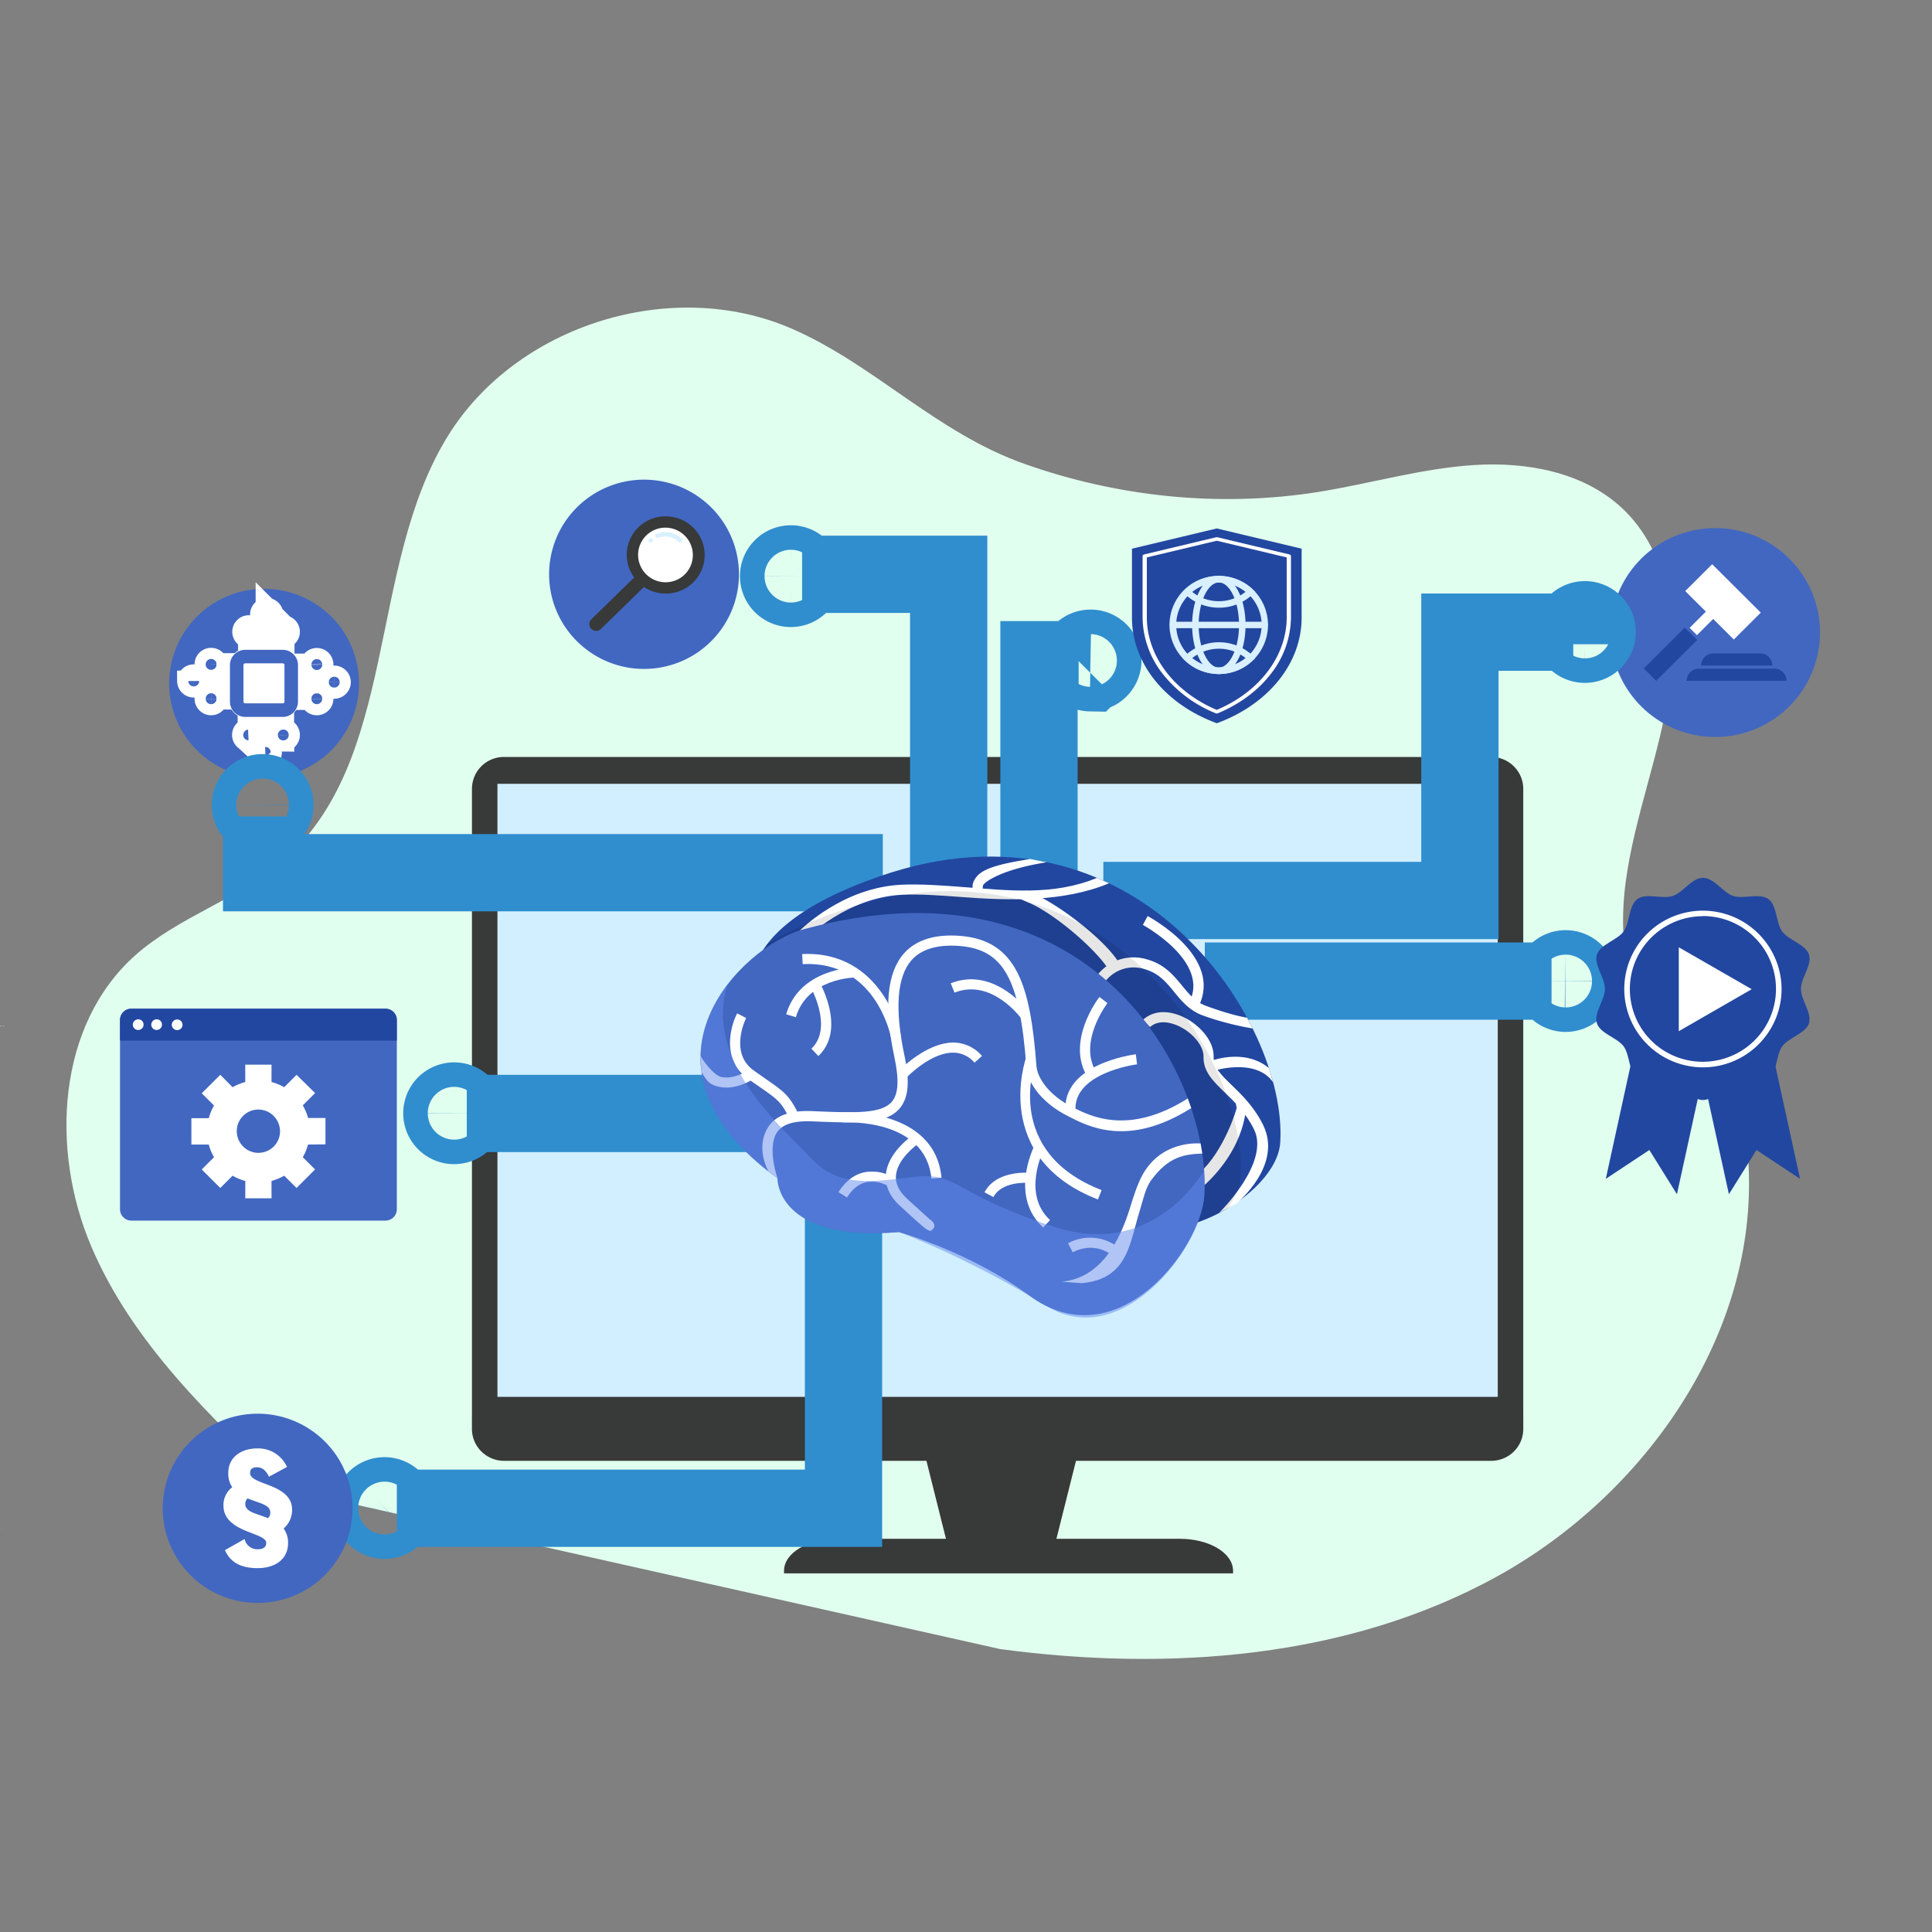 <svg width="50" height="50" fill="none" xmlns="http://www.w3.org/2000/svg"><rect width="100%" height="100%" fill="#808080" stroke="none"/><g clip-path="url(#a)"><mask id="b" style="mask-type:luminance" maskUnits="userSpaceOnUse" x="0" y="0" width="50" height="50"><path d="M0 .031h50v49.834H0V.031z" fill="#fff"/></mask><g mask="url(#b)"><path d="M45.25 30.118c-.027-.468-.093-.954-.342-1.352-.346-.557-.981-.854-1.48-1.281-1.288-1.101-1.58-2.998-1.353-4.676.227-1.678.874-3.276 1.122-4.949.248-1.674.013-3.568-1.23-4.72-1-.927-2.462-1.192-3.825-1.104-1.362.088-2.684.482-4.032.697-2.542.403-5.177.13-7.598-.728-2.287-.81-3.882-2.568-6.02-3.498-3.112-1.356-7.134-.097-8.909 2.789-2.098 3.413-1.25 8.423-4.306 11.02-1.139.966-2.657 1.412-3.774 2.405-2.028 1.804-2.203 5.031-1.145 7.527 1.059 2.495 3.089 4.431 5.065 6.292l18.462 4.138c4.367.584 9 .247 12.857-1.879 3.855-2.126 6.753-6.294 6.508-10.678v-.003z" fill="#E1FFEF"/><path d="M44.39 19.072a2.707 2.707 0 0 0 2.712-2.702 2.706 2.706 0 0 0-2.711-2.702 2.706 2.706 0 0 0-2.711 2.702 2.707 2.707 0 0 0 2.71 2.702z" fill="#4167C1"/><path d="m43.727 16.248.19.19.42-.42.534.533.698-.696-1.258-1.253-.698.695.535.532-.42.419z" fill="#fff"/><path d="M43.602 16.242 42.541 17.3l.321.32 1.061-1.058-.32-.32zm.737.668a.318.318 0 0 0-.291.195.314.314 0 0 0-.024.12h1.844a.313.313 0 0 0-.195-.29.318.318 0 0 0-.122-.025H44.34zm1.585.395h-1.956a.318.318 0 0 0-.293.195.314.314 0 0 0-.024.12h2.585a.314.314 0 0 0-.312-.315z" fill="#2247A0"/><path d="M27.303 39.97h-2.785l-.586-2.341h3.958l-.587 2.34z" fill="#383939"/><path opacity=".2" d="M26.936 37.629c.024.218.017.436-.038.652-.103.402-.373.79-.843 1.113-.347.238-.785.427-1.27.575h2.518l.587-2.34h-.954z" fill="#383939"/><path d="M38.592 37.805H13.045a.833.833 0 0 1-.768-.511.826.826 0 0 1-.063-.317v-16.56a.827.827 0 0 1 .83-.827h25.548a.834.834 0 0 1 .767.511c.042.1.063.208.063.317v16.559a.825.825 0 0 1-.512.765.834.834 0 0 1-.318.063z" fill="#383939"/><path d="M38.762 20.285H12.874V36.15h25.888V20.285z" fill="#D2EFFF"/><path d="M31.911 40.717h-11.62v-.068c0-.456.615-.825 1.373-.825h8.874c.759 0 1.373.37 1.373.825v.068z" fill="#383939"/><path opacity=".2" d="M31.912 40.724h-11.62v-.035c0-.241.324-.437.725-.437h10.169c.4 0 .726.196.726.436v.036zm6.688-2.918H13.04a.828.828 0 0 1-.826-.824v-.345h27.208v.35a.819.819 0 0 1-.822.819z" fill="#383939"/><path d="m.035 39.55.019.005-.02.005v-.01zm.019-12.997L0 26.567v-.028l.054.014zm0 13.002.019-.005v.01l-.02-.005zM.107 26.54v.027l-.053-.013.053-.014z" fill="#C2E6FF"/><path d="M9.976 26.105H3.4a.293.293 0 0 0-.294.293v4.899c0 .161.132.292.294.292h6.576a.294.294 0 0 0 .294-.292v-4.9a.293.293 0 0 0-.294-.291z" fill="#4167C1"/><path d="M3.4 26.105h6.576a.292.292 0 0 1 .294.293v.532H3.106v-.532a.292.292 0 0 1 .294-.293z" fill="#2247A0"/><path d="M3.576 26.656a.139.139 0 0 0 .099-.237.14.14 0 0 0-.237.098.138.138 0 0 0 .138.139zm.478 0a.139.139 0 0 0 .098-.237.14.14 0 0 0-.237.098.138.138 0 0 0 .14.139zm.67-.139a.138.138 0 0 1-.102.138.14.14 0 0 1-.173-.104.138.138 0 0 1 .136-.167.137.137 0 0 1 .138.133zm3.699 3.099v-.682h-.45a1.36 1.36 0 0 0-.137-.327l.319-.318-.48-.473-.32.321a1.325 1.325 0 0 0-.328-.134v-.45h-.68v.45c-.114.03-.225.075-.328.134l-.318-.321-.48.478.318.318c-.06.102-.106.212-.135.327h-.451v.682h.45c.03.115.076.225.136.327l-.318.318.48.479.318-.318c.103.06.214.105.329.136v.449h.679v-.45a1.37 1.37 0 0 0 .328-.135l.319.318.48-.48-.318-.317c.06-.103.105-.213.136-.327l.45-.005zm-1.735.22a.562.562 0 0 1-.55-.668.558.558 0 0 1 1.015-.2.557.557 0 0 1-.465.867z" fill="#fff"/><path d="M18.634 16.33a2.443 2.443 0 0 0-.494-3.428 2.462 2.462 0 0 0-3.44.494 2.443 2.443 0 0 0 .496 3.427c1.086.81 2.626.59 3.438-.493z" fill="#4167C1"/><path d="M17.222 15.36a1.004 1.004 0 0 1-1.002-.998.997.997 0 0 1 1.002-.999 1.005 1.005 0 0 1 .937.614.997.997 0 0 1-.937 1.383z" fill="#383939"/><path d="M17.222 15.069a.71.71 0 0 1-.708-.707.705.705 0 0 1 .708-.706.71.71 0 0 1 .709.706.705.705 0 0 1-.709.707z" fill="#fff"/><path d="M16.842 14.04c.015 0 .03-.005.04-.016a.05.05 0 0 0 .013-.018.058.058 0 0 0 0-.044.05.05 0 0 0-.013-.019.056.056 0 0 0-.04-.016.056.056 0 0 0-.04.016.056.056 0 0 0-.013.063.056.056 0 0 0 .012.018.056.056 0 0 0 .041.017zm.76 0a.057.057 0 0 0 .04-.097.594.594 0 0 0-.662-.12.057.057 0 0 0-.003.084.058.058 0 0 0 .066.01.483.483 0 0 1 .516.107.058.058 0 0 0 .043.017z" fill="#D8F0FF"/><path d="M15.304 16.276a.175.175 0 0 0 .249 0l1.121-1.094-.25-.248-1.121 1.094a.175.175 0 0 0 .001.248z" fill="#383939"/><path d="M8.801 19.154a2.443 2.443 0 0 0-.495-3.428 2.462 2.462 0 0 0-3.438.494 2.443 2.443 0 0 0 .495 3.427c1.086.81 2.626.59 3.438-.493z" fill="#4167C1"/><path d="M7.312 17.2h.749m-.75.888h.75m-.754-.428H8.51m-2.159.417h-.75m.75-.888h-.75m.755.429H5.153m2.173.518v.747m-.891-.747v.747m.43-.752v1.2m-.419-2.095v-.747m.891.747v-.747m-.43.752v-1.2m1.437 1.154a.144.144 0 0 1-.144.148.146.146 0 0 1-.135-.092.144.144 0 0 1 .135-.196.145.145 0 0 1 .144.14zm0 .887a.144.144 0 0 1-.144.144.145.145 0 0 1-.145-.144.144.144 0 0 1 .145-.143.145.145 0 0 1 .144.143zm.45-.428a.144.144 0 0 1-.144.144.145.145 0 0 1-.144-.144.144.144 0 0 1 .144-.144.145.145 0 0 1 .144.144zm-3.474.428a.144.144 0 0 1 .144-.143.145.145 0 0 1 .144.143.144.144 0 0 1-.144.144.145.145 0 0 1-.144-.144zm0-.887a.144.144 0 0 1 .144-.144.144.144 0 0 1 .144.144.143.143 0 0 1-.144.143.145.145 0 0 1-.144-.143zm-.45.428a.144.144 0 0 1 .143-.144.145.145 0 0 1 .145.144.144.144 0 0 1-.144.144.145.145 0 0 1-.145-.144zm2.461 1.542a.145.145 0 0 1-.144-.144.144.144 0 0 1 .144-.144.145.145 0 0 1 .145.144.144.144 0 0 1-.145.144zm-.89 0a.145.145 0 0 1-.15-.144.144.144 0 0 1 .249-.1.144.144 0 0 1-.1.244zm.43.45a.145.145 0 0 1-.15-.145.144.144 0 0 1 .249-.1.144.144 0 0 1-.1.244zm-.43-3.408a.145.145 0 0 1 .144.144.144.144 0 0 1-.144.143.144.144 0 0 1-.145-.143.144.144 0 0 1 .145-.144zm.89 0a.145.145 0 0 1 .145.144.144.144 0 0 1-.145.143.144.144 0 0 1-.144-.143.144.144 0 0 1 .144-.144zm-.43-.45a.145.145 0 0 1 .145.145.144.144 0 0 1-.144.144.145.145 0 0 1-.145-.144.144.144 0 0 1 .145-.144z" stroke="#fff" stroke-width=".57" stroke-miterlimit="10"/><path d="M7.252 18.595h-.84a.493.493 0 0 1-.494-.491v-.839a.49.49 0 0 1 .493-.492h.841a.495.495 0 0 1 .494.492v.838a.49.49 0 0 1-.494.492z" fill="#fff"/><path d="M7.317 18.378h-.97a.22.22 0 0 1-.221-.22v-.946a.22.22 0 0 1 .22-.22h.971a.22.22 0 0 1 .22.22v.947a.22.22 0 0 1-.22.22z" stroke="#4167C1" stroke-width=".35" stroke-miterlimit="10"/><path d="M31.18 25.39h8.974m.562-9.03h-2.934v6.944h-8.228v1.132m10.957 1.27a.319.319 0 0 0 .326-.317.315.315 0 0 0-.202-.295.319.319 0 0 0-.434.295.317.317 0 0 0 .31.317z" stroke="#308ECE" stroke-width="2" stroke-miterlimit="10"/><path d="M12.08 28.816h8.706m6.103-3.278v-8.465h1.026m13.101-.4a.318.318 0 0 0 .318-.317.316.316 0 0 0-.318-.317.319.319 0 0 0-.318.317.316.316 0 0 0 .318.317zM11.753 29.128a.319.319 0 0 0 .318-.317.317.317 0 0 0-.318-.317.318.318 0 0 0-.318.317.317.317 0 0 0 .318.317z" stroke="#308ECE" stroke-width="2" stroke-miterlimit="10"/><path d="M20.758 14.863h3.794V25.06m3.664-7.65a.321.321 0 0 0 .3-.194.316.316 0 0 0-.3-.44.319.319 0 0 0-.311.317.316.316 0 0 0 .31.318z" stroke="#308ECE" stroke-width="2" stroke-miterlimit="10"/><path d="M20.468 15.228a.319.319 0 0 0 .318-.317.316.316 0 0 0-.318-.317.318.318 0 0 0-.318.317.316.316 0 0 0 .318.317zM7.115 20.833a.316.316 0 0 1-.318.317.32.32 0 0 1-.318-.317.317.317 0 0 1 .318-.317.319.319 0 0 1 .318.317z" stroke="#308ECE" stroke-width="2" stroke-miterlimit="10"/><path d="M6.771 21.129v1.456h15.076v1.39M10.27 39.033h11.56v-8.43m-11.56 8.425a.316.316 0 0 1-.319.317.318.318 0 0 1-.224-.542.319.319 0 0 1 .543.225z" stroke="#308ECE" stroke-width="2" stroke-miterlimit="10"/><path d="m31.49 13.676-2.195.524v1.789c0 .575.207 1.137.596 1.621.39.484.944.868 1.6 1.108.654-.24 1.209-.624 1.598-1.107.39-.483.596-1.046.597-1.62V14.2l-2.197-.524z" fill="#2247A0"/><path d="M31.489 18.465a.066.066 0 0 1-.025-.005 3.33 3.33 0 0 1-1.378-1.027 2.402 2.402 0 0 1-.516-1.447v-1.593c0-.005 0-.01.003-.014a.038.038 0 0 1 .008-.013.057.057 0 0 1 .029-.017l1.864-.445a.07.07 0 0 1 .032 0l1.865.445a.057.057 0 0 1 .029.017.038.038 0 0 1 .01.027v1.593a2.402 2.402 0 0 1-.516 1.448c-.334.436-.81.79-1.378 1.026a.067.067 0 0 1-.027.005zm-1.809-4.039v1.56c.004.491.174.972.493 1.392.318.42.774.764 1.317.994.544-.23.999-.574 1.317-.994.319-.42.49-.9.493-1.392v-1.56l-1.81-.432-1.81.432z" fill="#fff"/><path d="M31.543 17.443a1.278 1.278 0 0 1-1.253-1.03 1.266 1.266 0 0 1 .678-1.375 1.28 1.28 0 0 1 1.512.275 1.27 1.27 0 0 1-.937 2.13zm0-2.37a1.11 1.11 0 0 0-1.07.835 1.1 1.1 0 0 0 1.02 1.366 1.109 1.109 0 0 0 1.137-.886 1.098 1.098 0 0 0-.663-1.232 1.11 1.11 0 0 0-.424-.084z" fill="#D8F0FF"/><path d="M31.544 15.727c-.326 0-.64-.125-.875-.35l-.063-.061.063-.06a1.275 1.275 0 0 1 1.754 0l.064.06-.064.061a1.264 1.264 0 0 1-.88.35zm-.692-.411a1.104 1.104 0 0 0 1.383 0 1.107 1.107 0 0 0-1.383 0zm.692 2.128a1.27 1.27 0 0 1-.875-.35l-.064-.062.064-.061a1.276 1.276 0 0 1 1.755 0l.063.06-.064.061a1.263 1.263 0 0 1-.879.352zm-.689-.412a1.107 1.107 0 0 0 1.383 0 1.104 1.104 0 0 0-1.383 0z" fill="#D8F0FF"/><path d="M31.544 17.445c-.388 0-.692-.558-.692-1.27 0-.711.307-1.269.692-1.269.385 0 .691.558.691 1.27 0 .711-.3 1.269-.691 1.269zm0-2.371c-.284 0-.523.503-.523 1.101 0 .599.242 1.102.523 1.102.28 0 .523-.503.523-1.102 0-.598-.237-1.101-.523-1.101z" fill="#D8F0FF"/><path d="M32.735 16.258h-2.378a.084.084 0 0 1-.084-.084.082.082 0 0 1 .051-.078.084.084 0 0 1 .032-.006h2.379c.021.002.04.011.055.026a.084.084 0 0 1-.055.142z" fill="#D8F0FF"/><path d="M8.634 40.502a2.443 2.443 0 0 0-.495-3.428 2.462 2.462 0 0 0-3.438.494 2.443 2.443 0 0 0 .495 3.427c1.086.81 2.625.59 3.438-.493z" fill="#4167C1"/><path d="M7.341 39.559a.61.61 0 0 1 .114.372c0 .45-.37.652-.784.652-.414 0-.698-.128-.85-.465l.509-.289a.337.337 0 0 0 .341.266c.16 0 .219-.071.219-.164 0-.137-.264-.203-.534-.316-.27-.114-.573-.285-.573-.653a.575.575 0 0 1 .227-.472.632.632 0 0 1-.102-.368c0-.437.37-.637.746-.637a.816.816 0 0 1 .774.48l-.467.252c-.074-.154-.169-.244-.307-.244-.14 0-.182.06-.182.15 0 .146.23.214.489.315.29.112.598.274.598.63a.637.637 0 0 1-.218.49zm-.729-.386c.098.037.21.07.323.116a.183.183 0 0 0 .06-.146c0-.137-.127-.196-.3-.259-.091-.034-.188-.064-.287-.105a.186.186 0 0 0-.06.146c-.002.123.11.192.262.248h.002z" fill="#fff"/><path d="M33.133 29.561c.19-3.101-3.71-9.205-10.39-6.875-3.823 1.334-4.716 3.481-.655 6.44 0 0-.044 1.654 3.143 1.394 0 0 2.052-.088 3.437.957 1.469 1.105 4.38-.514 4.465-1.915z" fill="#2247A0"/><path d="M20.86 24.29c.01-.01 1.062-1.072 2.498-1.134.468-.02.99.019 1.542.06 1.186.09 2.624.137 3.802-.357l-.314-.14c-1.12.469-2.313.324-3.47.237-.558-.043-1.087-.08-1.573-.06-1.54.066-2.628 1.168-2.674 1.215l.187.18h.001z" fill="#fff"/><path d="m25.207 23.083.224-.037c0 .097-.006-.112.014-.142.054-.09.495-.408 1.641-.588l-.422-.085c-.984.156-1.335.289-1.465.58a.288.288 0 0 0 .009.27l-.001.002zm3.452 1.958.259-.187c-.408-.597-1.522-1.445-2.172-1.725-.134-.058-.047-.018-.186-.08l-.332.137c.139.063.278.124.412.182.642.278 1.654 1.14 2.018 1.673h.001z" fill="#fff"/><path d="m32.417 26.616-.143-.277c-.1-.02-.4-.066-1.054-.304-.281-.102-.45-.31-.63-.529-.215-.261-.458-.558-.916-.68a1.185 1.185 0 0 0-1.325.48l.224.137a.925.925 0 0 1 1.032-.367c.378.102.575.341.782.595.194.238.396.483.745.61.677.245 1.265.331 1.285.335z" fill="#fff"/><path d="M31.01 26.063c.666-1.281-1.229-2.311-1.309-2.356l-.124.23c.017.01 1.749.952 1.2 2.005l.233.121zm.987 5.086c.055-.049 1.204-1.006.69-2.04-.233-.469-.551-.776-.807-1.023-.279-.27-.48-.463-.471-.736.01-.435-.395-.851-.802-1.038-.395-.18-.767-.153-1.021.076l.175.193c.245-.22.596-.095.736-.03.371.17.656.519.65.792-.012.387.25.638.55.93.255.245.544.525.756.953.426.855-.888 2.151-.9 2.161l.444-.238z" fill="#fff"/><path d="m32.949 28.01-.109-.368c-.65-.534-1.516-.181-1.563-.164l.094.244c.009-.004 1.119-.368 1.578.288zm-1.772 2.657c1.107-1.027 1.076-2.086 1.071-2.095l-.273-.055.029.149c.01.028-.333 1.135-.956 1.684l.129.317z" fill="#fff"/><path opacity=".1" d="M28.668 31.473c-1.385-1.044-3.438-.957-3.438-.957-3.186.26-3.142-1.393-3.142-1.393-2.597-1.893-3.166-3.453-2.24-4.68.505-.318 1.131-.605 1.869-.862 6.679-2.33 10.58 3.773 10.39 6.875-.017.268-.138.545-.33.806-.983.589-2.277.837-3.109.211z" fill="#000"/><path d="M31.168 30.93c.19-3.103-2.925-8.92-10.39-6.875-1.566.429-4.716 3.482-.656 6.44 0 0-.043 1.653 3.144 1.392 0 0 1.824.505 3.379 1.647 2.259 1.659 4.438-1.203 4.523-2.603v-.001z" fill="#4167C1"/><path d="m19.89 30.317.231.174c-.003-.007-.271-.776-.018-1.178.134-.211.43-.31.881-.294l.19.008c1.064.04 1.763.067 2.11-.343.228-.27.267-.688.125-1.356-.258-1.215-.196-2.047.18-2.477.254-.288.67-.412 1.234-.37 1.148.087 1.57.846 1.738 3.12.034.47.457.974 1.076 1.283.482.243 1.53.843 3.192-.207l-.089-.249c-1.55.979-2.543.445-2.987.224-.612-.308-.908-.759-.931-1.07-.155-2.094-.516-3.252-1.98-3.362-.65-.05-1.14.105-1.451.458-.44.503-.52 1.386-.24 2.702.121.573.099.934-.07 1.133-.264.313-.95.287-1.898.25l-.192-.008c-.55-.02-.926.12-1.113.417-.333.53-.009 1.108.01 1.142l.002.003z" fill="#fff"/><path d="m24.106 30.502.26-.024c-.173-1.811-2.542-1.693-2.565-1.69l.014.26c.087-.004 2.141-.104 2.29 1.454h.001zm-1.05-3.665.257-.05c-.005-.023-.467-2.196-2.553-2.096l.013.26c1.869-.094 2.266 1.806 2.283 1.887v-.001z" fill="#fff"/><path d="M20.597 26.325c.296-1.005 1.506-1.026 1.518-1.026l-.002-.26c-.013 0-1.418.022-1.767 1.211l.25.075zm7.817 4.719.095-.244c-2.537-.986-1.742-3.243-1.707-3.339l-.247-.09c-.009.025-.914 2.594 1.859 3.671v.002z" fill="#fff"/><path d="m26.997 31.768.178-.193c-.737-.675-.171-1.804-.166-1.815l-.233-.12c-.028.054-.66 1.319.221 2.128zm-.564-5.406.212-.151c-.008-.012-.886-1.221-2.04-.764l.097.242c.965-.382 1.723.662 1.73.672zm1.566 6.846c1.192-.11 1.234-1.027 1.493-1.86.092-.3.152-.6.296-.798.463-.635.876-.675 1.327-.697l-.044-.26c-.061-.002-1.022-.085-1.514.833-.127.24-.22.533-.316.844-.26.838-.747 1.808-1.765 1.9l.522.038H28zm-.423-4.423.26-.024c-.087-.998 1.575-1.215 1.591-1.216l-.032-.26c-.08.01-1.93.253-1.82 1.5z" fill="#fff"/><path d="m28.147 27.88.223-.138c-.478-.773.282-1.771.29-1.781l-.207-.16c-.036.047-.878 1.153-.306 2.078zm-7.707 1.09.236-.113c-.242-.507-.382-.603-.848-.927-.093-.064-.198-.139-.323-.227-.646-.461-.2-1.348-.195-1.357l-.233-.12c-.195.378-.387 1.216.276 1.69.125.089.233.163.326.227.454.315.548.38.76.825l.001.002z" fill="#fff"/><path d="M18.798 28.147c.372 0 .692-.219.707-.229l-.149-.215s-.36.245-.694.168c-.165-.038-.426-.357-.532-.543l.023.41c.145.25.212.333.452.387a.858.858 0 0 0 .192.02v.002zm5.273 3.706c.03 0 .048-.02.073-.047.091-.095-.005-.188-.046-.227l-.004.004c-.057-.05-.21-.186-.62-.561-.206-.19-.303-.39-.286-.598.038-.466.603-.844.61-.847l-.145-.219c-.028.018-.679.453-.726 1.044-.023.292.1.565.37.81.326.3.512.47.624.558l.028.027.003-.004c.058.042.093.058.12.058v.002z" fill="#fff"/><path d="M21.92 30.99c.14-.221.31-.355.505-.397a.84.84 0 0 1 .57.108l.144-.218a1.085 1.085 0 0 0-.77-.144c-.265.058-.49.23-.67.514l.223.138h-.002zm1.528-3.09c.006-.006.623-.657 1.216-.657h.007a.726.726 0 0 1 .55.259l.193-.175a.987.987 0 0 0-.742-.346c-.7.002-1.387.708-1.415.738l.191.179v.001zm-2.267-.572c.718-.683.052-1.867.022-1.918l-.227.13c.005.01.594 1.058.023 1.6l.18.19.002-.002zm7.644 5.195.185-.185a1.197 1.197 0 0 0-1.368-.163l.118.234c.619-.31 1.047.097 1.065.114zM25.71 30.98c.232-.437.942-.365.95-.364l.029-.259c-.037-.005-.895-.093-1.21.5l.231.123z" fill="#fff"/><path opacity=".5" d="M31.168 30.93c-.085 1.4-2.158 4.057-4.081 2.872-2.082-1.282-3.822-1.916-3.822-1.916-3.187.261-3.144-1.392-3.144-1.392-2.557-1.863-2.254-3.762-1.29-5.021-.646 2.02 1.481 3.764 2.145 4.488.726.793 1.61.621 2.725.494s.982.478 3.645 1.315c2.208.692 3.453-.9 3.816-1.465.016.217.017.426.005.625z" fill="#628AEC"/><path d="m45.757 26.719-1.686.366-1.685-.366-.828 3.789 1.127-.746.714 1.145.672-3.077.673 3.077.714-1.145 1.127.746-.828-3.79z" fill="#2247A0"/><path d="M46.608 25.593c0 .29.29.626.208.889-.083.263-.527.37-.692.597-.165.227-.127.674-.357.84-.23.167-.638-.009-.911.08-.273.087-.492.47-.785.47-.292 0-.52-.386-.783-.47-.263-.086-.684.085-.912-.08-.227-.164-.189-.61-.356-.84-.168-.229-.604-.325-.692-.597-.088-.273.207-.597.207-.889 0-.291-.29-.625-.207-.888.083-.263.525-.371.691-.598.166-.227.127-.672.357-.84.23-.166.638.01.912-.079.274-.088.491-.47.784-.47.292 0 .52.385.784.47.264.086.683-.085.91.08.229.165.19.61.358.84.168.23.602.324.692.597.089.272-.208.597-.208.888z" fill="#2247A0"/><path d="M44.072 27.623a2.04 2.04 0 0 1-1.881-1.252 2.023 2.023 0 0 1 .441-2.21 2.038 2.038 0 0 1 3.475 1.434c0 .538-.215 1.053-.597 1.434-.381.38-.899.594-1.438.594zm0-3.912a1.895 1.895 0 0 0-1.461.689 1.88 1.88 0 0 0 1.092 3.043A1.897 1.897 0 0 0 45.78 26.4a1.878 1.878 0 0 0-.372-2.14 1.896 1.896 0 0 0-1.337-.553v.003z" fill="#fff"/><path d="m45.334 25.6-.944.544-.943.543v-2.171l.943.542.944.543z" fill="#fff"/></g></g><defs><clipPath id="a"><path fill="#fff" d="M0 0h50v50H0z"/></clipPath></defs></svg>